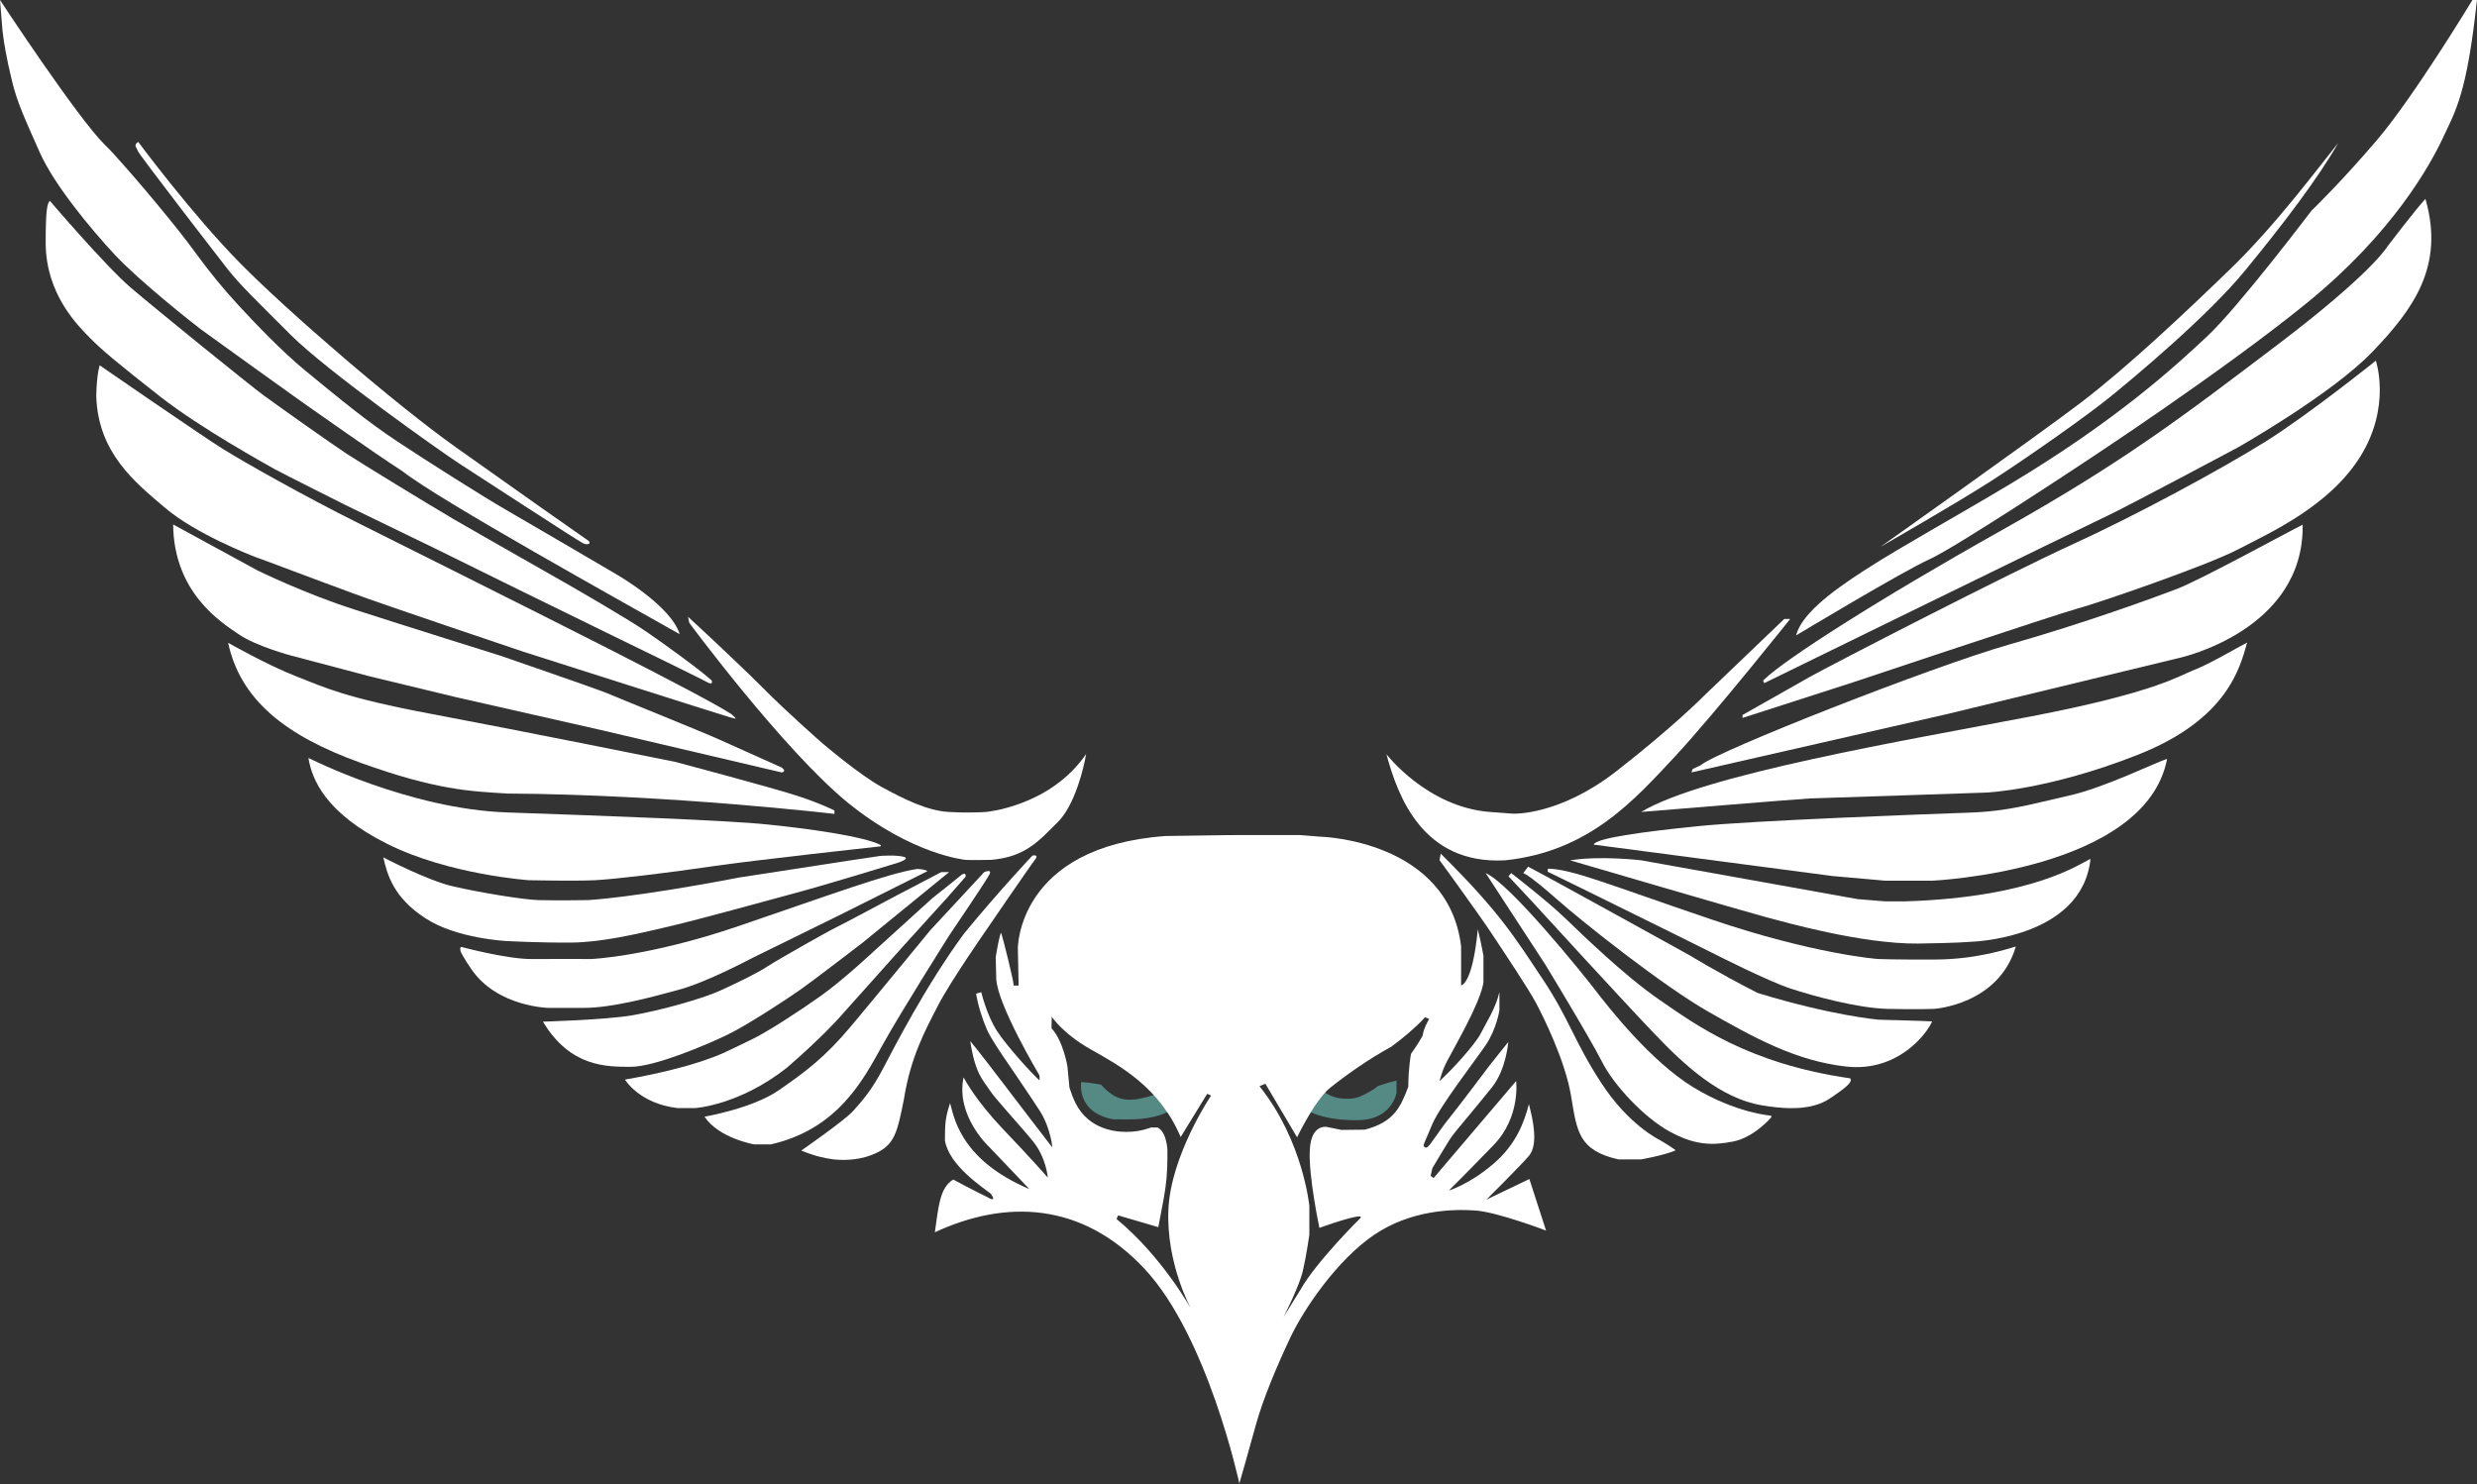 <?xml version="1.0" encoding="utf-8"?>
<!-- Generator: Adobe Illustrator 25.4.1, SVG Export Plug-In . SVG Version: 6.00 Build 0)  -->
<!DOCTYPE svg PUBLIC "-//W3C//DTD SVG 1.1//EN" "http://www.w3.org/Graphics/SVG/1.1/DTD/svg11.dtd">
<svg version="1.1" id="Camada_2" xmlns:x="http://ns.adobe.com/Extensibility/1.0/" xmlns:i="http://ns.adobe.com/AdobeIllustrator/10.0/" xmlns:graph="http://ns.adobe.com/Graphs/1.0/"
	 xmlns="http://www.w3.org/2000/svg" xmlns:xlink="http://www.w3.org/1999/xlink" x="0px" y="0px" viewBox="0 0 1008.7 604.4"
	 style="enable-background:new 0 0 1008.7 604.4;" xml:space="preserve">
<rect x="0" y="0" width="1008.7" height="604.4" fill="#333333" stroke="none"/>
<style type="text/css">
	.st0{fill:#FFFFFF;}
	.st1{fill:#558A84;}
</style>
<g>
	<path class="st1" d="M539.5,444.9c0,0,0.2,0.1,0.4,0.3c2.4,1.5,5.3,2.3,8.2,2.3h1.1c1.8,0,3.6-0.4,5.3-1.2c2.2-1,5.1-2.6,6.7-4
		c3.9-1.4,7.5-2.2,7.5-2.2v5c0,0-1.8,10.7-15,11.1c-13.2,0.4-19.9-3.2-19.9-3.2S537,445.8,539.5,444.9z"/>
	<path class="st1" d="M469.9,446c0,0-5.3,1.6-7.8,1.8c-0.7,0-1.5,0.1-2.2,0.1c-2.7,0-5.2-0.8-7.4-2.4c-1.3-0.9-2.7-2.1-4.1-3.7
		c-2.8-0.7-8.1-1.1-8.1-1.1s-2.2,12.4,13.1,15.2c8.1,0.1,15,0.3,22.1-3C475.4,451.3,469.9,446,469.9,446z"/>
	<path class="st0" d="M56.3,57.8c0,0,21.6,29.2,41.5,49.4s63.8,57.9,87.6,74.8s48.9,34.6,54.3,38.3c1,1-0.1,1.9-2.2,1
		c-2-0.9-43.6-28.1-50.8-32.7c-7.2-4.7-53.5-37.4-68.3-52.2s-20.6-20.3-25.7-26.8c-5.1-6.5-35.8-46.3-36.5-48
		C55.6,59.9,54.2,59.2,56.3,57.8z"/>
	<path class="st0" d="M0,0c0,0,31.5,48,42.9,59.2c1.2,1.1,2.3,2.3,3.4,3.5c9.3,10.2,25.4,29.3,33.5,40.5c5.3,7.3,11,14.3,17.1,20.9
		c8,8.7,17.9,18.9,27,26.5c15.6,12.8,25.3,20.8,37.6,29c12.3,8.2,36.3,23.3,43.8,27.6s46.2,27,46.2,27s21.8,12.6,25.3,24.1
		c-23.5-13.3-97.6-54.4-112.8-66.3c-13.1-8.5-35.4-24.4-37.5-25.8s-41.1-29.4-44.6-32c-3.5-2.6-25.3-19.9-35.1-30.4
		S22,75.2,16.2,62.1S6.8,41.4,4.8,32.6C3.7,28,2.8,23.9,2.3,21c-0.5-2.6-0.9-5.2-1.2-7.9L1,12.3L0,0z"/>
	<path class="st0" d="M20.3,81.8c0,0,22.8,26.7,33,35.4s48,39.4,54.3,44s27.3,19.5,33.7,23.7c6.5,4.2,31.3,19.4,43.7,26.7
		c12.4,7.2,45.6,26,47.1,26.9c1.5,0.9,23.2,13.3,31.3,18.9c8.2,5.6,20.3,14.6,23.3,17.1c3.1,2.6,3.1,2.6,3.1,2.6s0.9,2.3-1.9,0.7
		c-2.8-1.6-38-18.7-38-18.7l-38.2-18.7l-34.3-16.9l-36.7-17.8c0,0-25.3-12.7-28.8-14.6c-3.5-2-30.1-16.6-46.7-29.6
		c-16.6-13-23.8-19-28.5-23.8s-18-17.6-18.1-38.7C18.6,85.7,19.2,82.8,20.3,81.8z"/>
	<path class="st0" d="M40.6,148.8c0,0,42.3,29.2,50.4,34.2c8.1,5,31.7,18.5,55.8,30.5c24.1,12,59.1,29.6,59.1,29.6
		s80.7,40.2,92,47.8c2,1.9,2.7,2.2-0.8,1.2c-3.5-1-80.1-25.4-84.1-26.7c-4-1.4-56-18.8-69.4-23.8c-13.4-4.9-37.1-13.9-39.5-14.7
		c-2.4-0.9-24.4-9.5-36.8-20c-12.4-10.5-27.4-22.5-28.1-45.6C39.4,151.9,40.6,148.8,40.6,148.8z"/>
	<path class="st0" d="M70.5,213.6l34.3,18.7c0,0,19.3,9.5,39.7,16c20.4,6.6,59.1,18.7,59.1,18.7s39.2,13.5,43.8,15.4
		c4.6,2,37.2,15.1,45.5,18.8c8.3,3.7,25.4,11.4,25.4,11.4s2.3,1.6,0,2c-3.1-0.7-73.7-17.3-73.7-17.3L185.9,284l-35.2-8.5l-31.8-8.4
		c0,0-14.4-3.8-21.6-8.7S70.8,241.5,70.5,213.6z"/>
	<path class="st0" d="M92.9,261.8c0,0,16.2,9.2,27.8,13.7s19.4,8.6,55.1,15.3s99.2,19.5,99.2,19.5s39.8,10.6,49.6,13.8
		s15.2,6,15.2,6v1.4c0,0-66.7-7.9-133.1-8.3c-15-0.9-29-1.4-59.8-12.5C116.1,299.6,97.9,285,92.9,261.8z"/>
	<path class="st0" d="M125.6,308.7c0,0,41,20.9,81.1,22.2c40.1,1.4,89.8,3.2,105.8,4.9c16,1.6,39.4,4.8,46.2,8.4
		c-0.1,0.5-0.1,0.5-0.1,0.5s-52.2,5.7-69,8.2c-16.8,2.5-39.2,5.2-47.4,5.6c-8.3,0.4-26.8,0-26.8,0s-32.5-2.2-57.7-14.8
		S127,317.4,125.6,308.7z"/>
	<path class="st0" d="M156.1,349.2c0,0,18.1,9.5,28.4,11.8c10.3,2.4,28.2,5.4,34.8,5.6s20.2,0,20.2,0s19-1,61.5-9.2
		c44.4-6.9,57.5-8.8,57.5-8.8s6.6-0.5,9.6,0.4c3.1,0.9-3.8,2.8-3.8,2.8s-27,8.3-40,11.8s-38.5,10.6-52.1,13.8
		c-13.6,3.2-27.4,6.4-39.7,6.5s-25.8-0.6-25.8-0.6s-20.8-0.9-33.6-9.4C160.2,365.5,157.7,356.2,156.1,349.2z"/>
	<path class="st0" d="M188,385.7c0,0,18.6,5,28.6,4.9c10.1-0.1,24.1,0,24.1,0s23.3-0.9,60-13.4s61.1-21.6,72.9-23.3
		c3.4,0.2,4.1,0.9,4.1,0.9l-36.4,18.2l-35.6,17.5c0,0-17.8,9.5-29.2,12.6s-27.2,7.4-38.8,7.4c-11.7,0-14.4,0-14.4,0
		s-20.8-0.4-31.3-15.7c-3.2-4.6-4.4-7.2-4.4-7.2S187,385.5,188,385.7z"/>
	<path class="st0" d="M221.1,416.1c0,0,25.5-0.7,36.5-2.6c11.1-1.9,28.7-6.8,35.8-10.1c6.4-2.9,15.1-7.1,19.3-9.9
		c4.3-2.8,25-14.5,28-15.9c3-1.4,27.3-14.5,30-15.8c2.7-1.4,12.6-6.6,12.6-6.6h3.2L351.2,384c0,0-20.3,15.6-25.3,19.1
		s-21.3,14.3-29.8,18.4c-8.5,4.1-29.5,13-39.2,13S232.2,434.7,221.1,416.1z"/>
	<path class="st0" d="M254.5,439.7c0,0,5.8,9.8,21.4,11.6c6.6,0,7.2,0,7.2,0s17.9-1.1,37.3-16.4c14-12.1,21-20,21-20l26.2-29.3
		l18.4-20.3l7.2-8.2c0,0,0.5-2-1.5-0.9c-2,1.7-12,9.6-12,9.6L356,387.3c0,0-12.6,11.8-21.6,18.2c-9,6.4-21.2,14.3-27.4,17.4
		s-10.8,5.2-10.8,5.2S284.4,434.5,254.5,439.7z"/>
	<path class="st0" d="M286.9,454.8c0,0,19.5-3.3,30.3-10.8c10.8-7.5,18.6-13.2,29.4-26.1c10.8-12.9,32.3-39.1,32.3-39.1l21.9-23.6
		c0,0,3.2-1.4,2.2,0.8s-16.4,24.9-16.4,24.9s-19.6,31-27.2,44.7c-7.6,13.7-17.9,34.2-45.5,40.5c-6.7,0-6.7,0-6.7,0
		S292.8,463.7,286.9,454.8z"/>
	<path class="st0" d="M326.3,468.6c0,0,17.6-12.2,21.1-16.1c3.5-3.9,7.5-8.3,12.2-17.3c4.7-8.9,17.3-33.6,33-55
		c14.9-18.1,27.8-31.7,27.8-31.7s2.5-0.7,1.4,1.2c-1.8,2.2-19.9,28.7-19.9,28.7s-14.8,21.2-19.9,31.1c-5.1,9.9-11.2,21-13.9,38.2
		c-2.7,13.5-3.8,18.6-11.7,22.1c-5.3,2.4-11.2,3-17,2.4C335.6,471.7,331.6,470.8,326.3,468.6z"/>
	<path class="st0" d="M280.2,251.2c0,0,19,17.5,30,28.5c11,11.1,24.8,23.1,24.8,23.1s15,12.8,24,17.7c9,4.9,18.5,9.7,27.4,10.2
		c8.9,0.5,15.1,0,15.1,0s26.1-2.2,40.8-23.6c-0.9,5.5-4.6,21-11.7,27.9s-12.6,14-26.9,15.2c-8.9,0.2-10.6,0-10.6,0s-21.7-2-48-23.4
		c-26.2-21.5-64.4-73.1-64.4-73.1L280.2,251.2z"/>
	<path class="st0" d="M622.8,480.2l-17.5,8.4c0,0,13.3-13.2,17.3-17.8c4-4.7,1.6-15,0-21.1c-1.9,7.3-5.2,16.6-14.8,24.6
		c-9.5,8.1-17.8,10.6-17.8,10.6s7.3-7.2,18.3-18.6s9.1-26,9.1-26l-33.6,39.5l-1.2-0.9l0.7-3.1c0,0,6.4-10.9,8.1-13.2
		c1.7-2.3,10.4-12.5,16.2-19.8s6.6-18.4,6.6-18.4l-7.5,9.4c0,0-12.7,16.9-16.6,21.7c-3.9,4.8-7.2,10.3-8.6,11.5s-1.8-0.6-1.8-0.6
		s0.3-1,3.6-8.6c3.3-7.6,17.1-25.4,21.7-32.1c4.5-6.7,5.6-14.2,5.6-14.2s0-4.1,0-7.4c-1.6,6.8-5.5,12.6-7.7,17
		c-2.3,4.4-12,15.1-16.7,19.2c2.2-7.7,2.7-6.9,10.7-22.3c7.9-15.3,7.2-18.7,7.2-18.7v-10c0,0-0.8-4.7-2.3-10.8
		c-2.2,22.8-6.8,22.8-6.8,22.8s0-3.1,0-15.9c-5.3-43.2-56.9-44.6-56.9-44.6l-8.9-0.7h-23.8c0,0-7.2,0-30.7,0.4
		c-60.4,4.3-60.2,45.7-60.2,45.7l0.3,15.2c0,0,0,0-2,0c0.1-1.5-4.3-19.1-5.1-21.5c-0.8,0.8-2.2,9.9-2.2,9.9s-0.1-1.8,0.2,8.7
		s17.5,39.3,17.5,39.3s0.3,0.6,0.1,2.2c-2.1-1.7-13.1-13.6-17.3-20.1s-6.4-15.8-6.4-15.8s0,0-2.1,0.6c0.8,5,2.6,10.4,4.3,14.4
		c1.7,4,7.3,12,7.3,12s11.2,16.4,14.5,21.6s4.8,12.1,4.9,14.6c-0.3-0.3-19.6-25.6-19.6-25.6s-10.8-14.2-13.8-17.7
		c2.1,13.6,5.3,15.9,7.7,19.7s12.5,14.5,17.9,21.2s6,14.7,6,14.7s-7.1-8.1-18.3-19.8c-11.2-11.8-15.3-19.8-16-21
		c-3.3,15.6,10.3,28.2,10.3,28.2s5.2,5.5,16.5,17.3c-29.3-12.4-30.9-31-32.3-35c-2.2,6.6-2,8.9-2.1,15.2c1.7,10.2,15.3,19,18.7,21.7
		c2.7,3.9-1.2,1.5-1.2,1.5s-8.3-4.1-14.1-7.3c-5.6,3.4-6,11.2-7.5,21.5c28.6-13.3,59.8-12.6,85.5,15c25.7,27.6,38.5,87.3,38.5,87.3
		s3.6-12.4,6.6-23.4s8.6-24.2,14.1-35.9c5.5-11.7,19.1-31.7,34.1-41.9c15-10.2,32-10.6,41.1-10c9.1,0.6,29,8.2,29,8.2L622.8,480.2z
		 M485.1,533.2c0,0-11.8-21.4-30.4-36.7c0.6-1.5,0.6-1.5,0.6-1.5l16.4,4.8l2.2-11.7c1-5.3,1.5-10.8,1.5-16.2v-3.5c0,0-0.2-7.3-4-9.2
		h-2.7c0,0-4.1,1.8-10,1.8c-5.9,0-16.9-1.7-21.7-13.9c-0.7-1.7-1.5-4.2-1.5-4.2l-0.8-8.5c0,0-1.7-10.5-6.5-15.6
		c0.1-4.7,0.1-4.7,0.1-4.7s4.4,6.8,15.9,13.3c11.5,6.5,27.9,15.2,36.6,35.7c7.5-12.2,10.8-17.6,10.8-17.6l1.6,0.7
		c0,0-16.5,24.4-17.4,46.6C474.9,514.9,485.1,533.2,485.1,533.2z M574.6,429.2c0,0-1.1,5.8-1.1,13.4c-3.3,8.7-6,14.4-17.7,17.5
		c-8.2,0.1-9.5,0.1-9.5,0.1l-5.9-1.2c0,0-6.4-1.4-7,9.1c-0.7,10.4,3.9,32,3.9,32s18.2-6.6,16.8-4.1c0,0-17.9,17.6-24.6,29.4
		c-6.8,11-6.8,11-6.8,11s6.6-12.9,7.9-19c1.4-6,2.6-14.5,2.6-14.5v-11.7c0,0-2.5-26.5-20.3-48.8c2.4-1,2.4-1,2.4-1l12.9,21.8
		c0,0,7.3-15.2,13.4-20.1c6.1-4.9,15.6-11.7,25-16.8c9.7-7.2,13.7-12,13.7-12l1.7,0.7c0,0-2.2,3.5-2.7,6.9
		C577.5,425.2,574.6,429.2,574.6,429.2z"/>
	<path class="st0" d="M564.6,307.2c0,0,16.5,21.5,42.1,23.5c9.5,0.7,9.5,0.7,9.5,0.7s18.6,0.9,41.9-17.2
		c23.3-18.1,35.8-30.8,35.8-30.8l32.7-31.3h2.4c0,0-30.5,38.3-46.8,55.9c-16.4,17.5-34.8,38.8-69.3,42.4
		C579.3,352.2,569.2,324.2,564.6,307.2z"/>
	<path class="st0" d="M586.7,347.7l-0.5,2.6c0,0,15.6,21.4,21.1,29.7s15.1,22.7,18.1,28.3s12,23.6,14.4,38.2
		c2.4,14.5,3.1,22,19.2,25.7c9.3,0,9.3,0,9.3,0s9.3-1.6,14.1-3.7c-2.2-1.7-6.7-4.3-6.7-4.3s-12.5-6-23.6-23.1
		c-11.1-17-12.8-25.6-23.8-42.2C617.2,382.3,611,371.7,586.7,347.7z"/>
	<path class="st0" d="M605,355.6l24.2,37.1c0,0,18.2,29.9,23.1,39.6c4.9,9.8,17.5,23.1,27.7,28.6c10.2,5.6,17.4,5.7,25.9,4
		c8.5-1.7,15.4-9.8,15.4-9.8v-0.7c0,0-14.5-1-31.8-11.6c-17.3-10.6-34.3-32.3-39.9-39.6C644,395.9,614.7,359.7,605,355.6z"/>
	<path class="st0" d="M615.4,355.6c0,0,14.9,11.5,22,18.4c7.2,6.9,24.1,23.4,38.5,33.3c14.4,9.9,35.8,25.9,77.6,31.9
		c1.1,1.7-2.7,4.3-7.3,7.5c-4.5,3.2-11.5,6.4-28.6,3.5c-17.1-2.8-31.8-16.5-43.9-29.2c-12.2-12.7-49.5-53.5-49.5-53.5l-9.9-10.6
		L615.4,355.6z"/>
	<path class="st0" d="M622.3,353l-2,2.6c0,0,2.2,0.5,13.3,10.3c11.1,9.9,44.2,36,62,46.1c17.8,10.1,35.3,20.1,56.3,22.4
		c21,2.3,32.9-13.5,34.9-18.4c-2.7-0.2-21.8-0.7-21.8-0.7s-19-1.6-49.3-10.9c-16.6-8.5-27.6-15.3-27.6-15.3S630.3,357.1,622.3,353z"
		/>
	<path class="st0" d="M630.2,355c0,0,22.5,11,28.3,13.9c5.8,2.8,40,19.8,40,19.8s21.2,10.8,30.6,13.9c9.4,3.1,27.4,8,39.5,8.3
		c12,0.3,19,0,19,0s26.3-1.6,33.3-25.4c-4.1,1.2-16.2,5.2-32.5,5.3c-16.2,0.1-23.2-0.2-23.5-0.2s-26-1.9-67.9-16.1
		s-56.9-20.6-66.7-20.7C630.4,354.4,630.2,355,630.2,355z"/>
	<path class="st0" d="M639.4,350.4c0,0,72,21.1,79.6,23.1c7.6,2,39,11,62,10.8c15.7-0.2,21.2-0.7,21.2-0.7s45.7-1,49.1-33.8
		c-4.4,2-23.1,15.6-75.1,17.3c-8.6,0-8.6,0-8.6,0l-11.1-0.9l-88.1-15.8C668.3,350.4,652.1,348.4,639.4,350.4z"/>
	<path class="st0" d="M649,344l97.3,12.8l21.5,1.9h19c0,0,86.9-3.9,95.7-49.6c-4.3,1.2-25.3,11.7-40.2,15
		c-14.9,3.3-24.2,6.4-41.1,6.9c-16.9,0.6-87.3,3.2-109.9,5.5S649.7,341.4,649,344z"/>
	<path class="st0" d="M668.3,330.7c0,0,64.3-5.3,68.6-5.5c4.3-0.1,72-2.4,72-2.4s25.2-1,61.7-15.4c36.5-14.4,41.6-35.5,44.5-45.7
		c-4.5,2.3-15.6,8.9-21.7,11.2c-6.1,2.4-15.9,9.2-66.4,18.9C776.4,301.5,693.7,315.4,668.3,330.7z"/>
	<path class="st0" d="M688.8,314.6L792.2,291l95.5-23.1c0,0,50.7-11.1,50-54.2c-5.5,2.7-41.6,22.5-51.3,26.2
		c-9.7,3.7-37.3,13.8-68.5,22.7c-31.2,8.9-118.7,43.3-125.4,49.1c-3.2,1.5-3.2,1.5-3.2,1.5L688.8,314.6z"/>
	<path class="st0" d="M709.6,291.2v1.2l45-14.5c0,0,83.1-27.8,91.3-30c8.2-2.2,52.8-17.5,65.6-24.2s37-17.4,49.7-37.8s6.3-39,6.3-39
		s-27.4,22-45,33s-52.6,30-78.7,41.9c-26.1,11.9-98.5,49.2-107,54C728.3,280.6,709.6,291.2,709.6,291.2z"/>
	<path class="st0" d="M718.5,278.2c0,0,131-64.1,139-67.8c8-3.7,53.7-28.1,53.7-28.1s38.2-21.6,54.9-39
		c16.7-17.4,29.5-34.9,21.6-62.3c-4.1,4.4-15.5,19.4-15.5,19.4s-6.1,10.7-44.6,39.9S865,188,814.9,216.1s-88.1,52.5-96.4,60.6
		C717.5,277.1,718.5,278.2,718.5,278.2z"/>
	<path class="st0" d="M731.4,258.8c0,0,43.4-26.1,54.3-31s62.9-39.4,62.9-39.4s56.9-37.3,91.3-65.4c34.4-28.1,49.6-55.5,54.9-66.8
		s9.8-18.2,13.9-56.3c-1.8,0-1.8,0-1.8,0S983,39.4,968,57s-26.7,28.8-26.7,28.8s-29.5,39-42.4,51.1s-36.8,34.2-80.9,60.6
		S735.7,242.5,731.4,258.8z"/>
	<path class="st0" d="M765.8,222.7c0,0,30.9-17.7,45.2-26.9c14.3-9.2,38.5-26.2,48-33.9c9.5-7.7,40-33,55.5-52
		C930,91,944.2,72.3,952.2,58.2c-8,9.9-25.2,33.2-43.9,51.3c-18.7,18.1-41.9,40-61.2,54.7C827.8,178.8,765.8,222.7,765.8,222.7z"/>
</g>
</svg>
